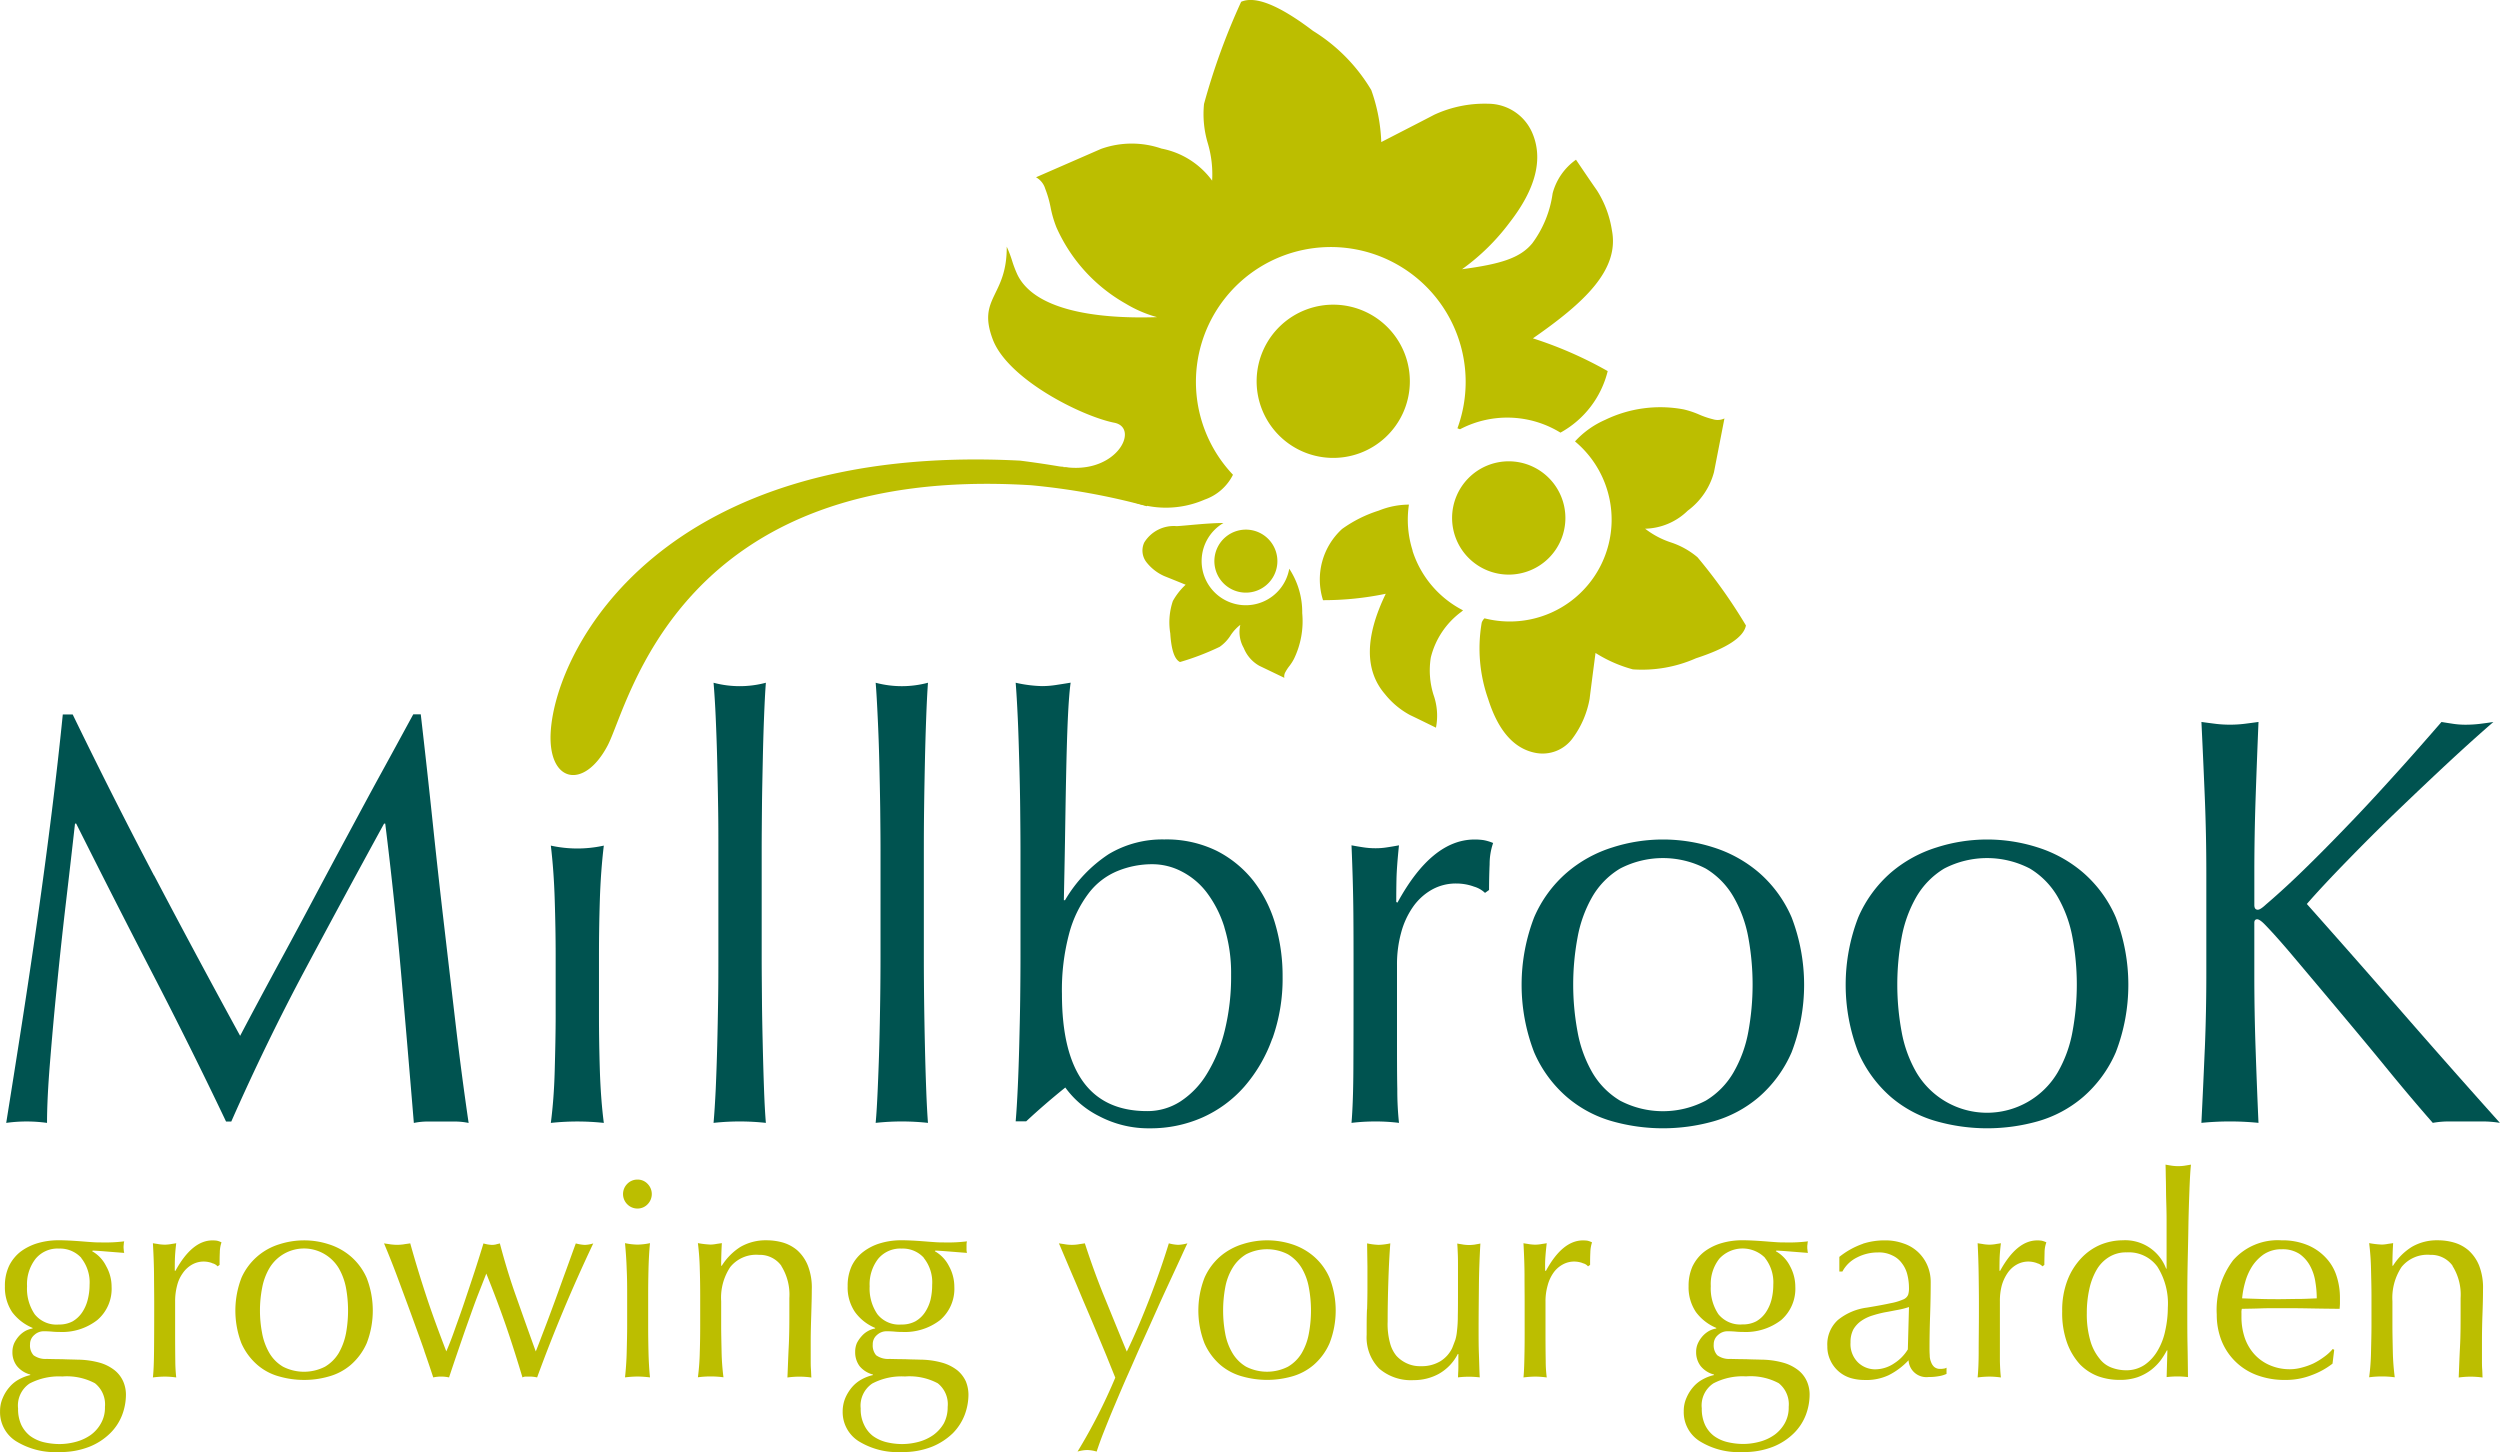 <svg xmlns="http://www.w3.org/2000/svg" width="148.148" height="86.061" viewBox="0 0 148.148 86.061">
  <g id="logo" transform="translate(-277.301 -61.544)">
    <path id="Path_11064" data-name="Path 11064" d="M23.821,124a2.423,2.423,0,0,1,.688-.841,3.23,3.23,0,0,1,1.02-.5,4.346,4.346,0,0,1,1.232-.167c.21,0,.416.008.609.017s.44.025.745.048c.255.022.485.038.685.051s.36.013.483.013a9.3,9.3,0,0,0,1.356-.065.7.7,0,0,0-.027.168c-.006.057-.012.118-.012.169a1.754,1.754,0,0,0,.012.175.7.7,0,0,0,.027.173l-.958-.075c-.3-.025-.609-.05-.905-.062l-.04.037a2.048,2.048,0,0,1,.832.883,2.464,2.464,0,0,1,.323,1.222,2.43,2.43,0,0,1-.846,1.973,3.388,3.388,0,0,1-2.256.706,4.289,4.289,0,0,1-.46-.022c-.148-.012-.3-.019-.458-.019a.817.817,0,0,0-.554.216.71.71,0,0,0-.259.56.863.863,0,0,0,.208.646,1.2,1.2,0,0,0,.774.218c.309.007.62.015.918.015.305.016.608.016.92.028a5.134,5.134,0,0,1,1.319.184,2.558,2.558,0,0,1,.88.45,1.761,1.761,0,0,1,.5.651,1.969,1.969,0,0,1,.164.8,3.42,3.42,0,0,1-.224,1.191,3.047,3.047,0,0,1-.707,1.082,3.7,3.7,0,0,1-1.227.8,4.64,4.64,0,0,1-1.807.317,4.406,4.406,0,0,1-2.555-.647,2.032,2.032,0,0,1-.94-1.767,1.927,1.927,0,0,1,.164-.8,2.346,2.346,0,0,1,.41-.652,1.95,1.95,0,0,1,.563-.448,2.589,2.589,0,0,1,.653-.247v-.033a1.5,1.5,0,0,1-.787-.5,1.322,1.322,0,0,1-.27-.838,1.3,1.3,0,0,1,.108-.523,1.846,1.846,0,0,1,.277-.415,1.55,1.55,0,0,1,.384-.308,1.408,1.408,0,0,1,.425-.143v-.036A2.9,2.9,0,0,1,24,126.752a2.637,2.637,0,0,1-.431-1.535A2.737,2.737,0,0,1,23.821,124m5.09,6.969a3.546,3.546,0,0,0-1.94-.405,3.755,3.755,0,0,0-1.939.416,1.569,1.569,0,0,0-.683,1.479,2.248,2.248,0,0,0,.187.965,1.86,1.86,0,0,0,.523.66,2.293,2.293,0,0,0,.771.365,4.2,4.2,0,0,0,.972.12,3.815,3.815,0,0,0,.989-.137,2.769,2.769,0,0,0,.86-.4,2.1,2.1,0,0,0,.605-.683,1.858,1.858,0,0,0,.241-.978,1.6,1.6,0,0,0-.586-1.4m-.818-7.439a1.712,1.712,0,0,0-1.32-.547,1.681,1.681,0,0,0-1.392.612,2.446,2.446,0,0,0-.5,1.62,2.7,2.7,0,0,0,.454,1.66,1.65,1.65,0,0,0,1.424.608,1.7,1.7,0,0,0,.819-.185,1.724,1.724,0,0,0,.56-.522,2.359,2.359,0,0,0,.334-.747,3.54,3.54,0,0,0,.114-.895,2.332,2.332,0,0,0-.5-1.6" transform="translate(254.023 12.549)" fill="#bcbe00"/>
    <path id="Path_11065" data-name="Path 11065" d="M38.977,123.844a1.466,1.466,0,0,0-.485-.09,1.391,1.391,0,0,0-.722.19,1.673,1.673,0,0,0-.534.5,2.131,2.131,0,0,0-.334.731,3.613,3.613,0,0,0-.117.923v1.837c0,.754.005,1.326.01,1.716a9.608,9.608,0,0,0,.055.971,5.207,5.207,0,0,0-.669-.051,5.558,5.558,0,0,0-.713.051c.042-.384.06-.893.067-1.554s.01-1.454.01-2.4v-.534c0-.438-.008-.94-.01-1.512s-.025-1.222-.067-1.955c.129.026.246.036.358.059a2.993,2.993,0,0,0,.355.028,2.751,2.751,0,0,0,.317-.028c.112-.023.228-.033.352-.059-.049.4-.072.722-.079.956s-.007.453-.007.672l.036.013q.991-1.811,2.2-1.808a1.962,1.962,0,0,1,.26.017,1.12,1.12,0,0,1,.273.1,1.869,1.869,0,0,0-.1.6c-.013.268-.013.509-.013.734l-.119.087a.6.6,0,0,0-.328-.187" transform="translate(250.894 12.549)" fill="#bcbe00"/>
    <path id="Path_11066" data-name="Path 11066" d="M42.4,124.726a3.611,3.611,0,0,1,2.262-2,4.771,4.771,0,0,1,1.447-.227,4.672,4.672,0,0,1,1.456.227,3.7,3.7,0,0,1,1.31.718,3.587,3.587,0,0,1,.95,1.284,5.356,5.356,0,0,1,0,3.867,3.655,3.655,0,0,1-.95,1.288,3.367,3.367,0,0,1-1.31.686,5.153,5.153,0,0,1-1.456.2,5.261,5.261,0,0,1-1.447-.2,3.291,3.291,0,0,1-1.31-.686,3.642,3.642,0,0,1-.952-1.288,5.408,5.408,0,0,1,0-3.867m1.229,3.281a3.68,3.68,0,0,0,.43,1.168,2.284,2.284,0,0,0,.809.809,2.732,2.732,0,0,0,2.485,0,2.34,2.34,0,0,0,.815-.809,3.809,3.809,0,0,0,.43-1.168,7.5,7.5,0,0,0,0-2.7,3.712,3.712,0,0,0-.43-1.164,2.419,2.419,0,0,0-.815-.816,2.388,2.388,0,0,0-3.293.816,3.588,3.588,0,0,0-.43,1.164,7.076,7.076,0,0,0,0,2.7" transform="translate(249.206 12.548)" fill="#bcbe00"/>
    <path id="Path_11067" data-name="Path 11067" d="M56.285,129.107c-.222-.64-.47-1.313-.731-2.031s-.537-1.455-.815-2.207-.563-1.466-.844-2.132c.129.025.267.038.392.061a3.576,3.576,0,0,0,.394.027,3.149,3.149,0,0,0,.363-.027c.122-.023.259-.036.405-.061.291,1.044.613,2.1.96,3.152s.748,2.135,1.178,3.249c.135-.31.3-.721.482-1.238s.384-1.061.583-1.659.4-1.187.6-1.8.379-1.183.536-1.7a2.066,2.066,0,0,0,.5.088,1.128,1.128,0,0,0,.239-.027c.065-.023.148-.036.233-.061.282,1.068.6,2.126.971,3.162.372,1.052.751,2.125,1.157,3.239.146-.352.309-.8.507-1.311s.4-1.061.611-1.634.421-1.169.641-1.767.421-1.169.614-1.689a2.48,2.48,0,0,0,.534.088,1.9,1.9,0,0,0,.5-.088c-.634,1.341-1.232,2.68-1.78,3.99s-1.067,2.636-1.547,3.952a1.858,1.858,0,0,0-.428-.051H62.3a.405.405,0,0,0-.2.051c-.3-1-.61-1.988-.957-3s-.744-2.057-1.186-3.155c-.131.336-.292.744-.488,1.243s-.381,1.032-.585,1.6-.4,1.144-.6,1.726-.379,1.113-.534,1.585a2.2,2.2,0,0,0-.937,0c-.135-.409-.307-.932-.533-1.572" transform="translate(246.162 12.487)" fill="#bcbe00"/>
    <path id="Path_11068" data-name="Path 11068" d="M73.2,117.908a.832.832,0,0,1,.609-.255.806.806,0,0,1,.6.255.861.861,0,0,1,0,1.206.817.817,0,0,1-.6.255.844.844,0,0,1-.609-.255.856.856,0,0,1,0-1.206m-.031,5.066c-.016-.554-.056-1.07-.1-1.554a3.938,3.938,0,0,0,.743.087,3.878,3.878,0,0,0,.737-.087c-.047.484-.075,1-.089,1.554s-.019,1.074-.019,1.576v1.741q0,.756.019,1.584c.014.554.042,1.051.089,1.5a6.711,6.711,0,0,0-.737-.051,6.551,6.551,0,0,0-.743.051c.047-.447.087-.944.1-1.5s.027-1.08.027-1.584V124.55c0-.5,0-1.033-.027-1.576" transform="translate(241.27 13.792)" fill="#bcbe00"/>
    <path id="Path_11069" data-name="Path 11069" d="M83.864,124a1.577,1.577,0,0,0-1.327-.643,1.977,1.977,0,0,0-1.695.718,3.277,3.277,0,0,0-.541,2.029v1.428c0,.5.014,1.032.025,1.58a13.938,13.938,0,0,0,.111,1.5,5.706,5.706,0,0,0-1.515,0,13.555,13.555,0,0,0,.112-1.5c.018-.549.024-1.076.024-1.58v-1.742c0-.5-.006-1.032-.024-1.582a15.185,15.185,0,0,0-.112-1.547,5.37,5.37,0,0,0,.757.087,2.23,2.23,0,0,0,.283-.028c.115-.023.241-.033.379-.059q-.039.67-.04,1.34h.038a3.516,3.516,0,0,1,1.109-1.118,2.988,2.988,0,0,1,1.558-.389,3.531,3.531,0,0,1,.942.13,2.347,2.347,0,0,1,.86.46,2.458,2.458,0,0,1,.624.893,3.571,3.571,0,0,1,.239,1.427c0,.48-.016.972-.031,1.483s-.033,1.049-.033,1.616V129.6c0,.175,0,.352.013.525s.013.34.027.5a5.009,5.009,0,0,0-1.42,0c.028-.584.044-1.182.076-1.795s.039-1.251.039-1.895v-1.023a3.207,3.207,0,0,0-.479-1.9" transform="translate(239.736 12.549)" fill="#bcbe00"/>
    <path id="Path_11070" data-name="Path 11070" d="M91.009,124a2.331,2.331,0,0,1,.7-.841,3.123,3.123,0,0,1,1.017-.5,4.3,4.3,0,0,1,1.226-.167c.209,0,.418.008.615.017s.436.025.738.048c.257.022.488.038.685.051s.367.013.487.013a9.3,9.3,0,0,0,1.353-.065.954.954,0,0,0-.025.168c0,.057,0,.118,0,.169s0,.113,0,.175a.933.933,0,0,0,.025.173c-.33-.025-.64-.051-.95-.075s-.617-.05-.922-.062l-.032.037a2.092,2.092,0,0,1,.839.883,2.529,2.529,0,0,1,.317,1.222,2.442,2.442,0,0,1-.84,1.973,3.417,3.417,0,0,1-2.262.706,4.243,4.243,0,0,1-.459-.022c-.149-.012-.294-.019-.46-.019a.832.832,0,0,0-.557.216.7.7,0,0,0-.256.56.894.894,0,0,0,.2.646,1.211,1.211,0,0,0,.783.218c.311.007.615.015.917.015.3.016.605.016.926.028a4.936,4.936,0,0,1,1.3.184,2.605,2.605,0,0,1,.889.45,1.863,1.863,0,0,1,.5.651,2.124,2.124,0,0,1,.156.8,3.456,3.456,0,0,1-.225,1.191,3.169,3.169,0,0,1-.7,1.082,3.853,3.853,0,0,1-1.232.8,4.635,4.635,0,0,1-1.8.317,4.409,4.409,0,0,1-2.558-.647,2.044,2.044,0,0,1-.939-1.767,2.09,2.09,0,0,1,.161-.8,2.558,2.558,0,0,1,.412-.652,2.078,2.078,0,0,1,.566-.448,2.579,2.579,0,0,1,.653-.247v-.033a1.51,1.51,0,0,1-.792-.5,1.375,1.375,0,0,1-.259-.838,1.3,1.3,0,0,1,.1-.523,1.883,1.883,0,0,1,.287-.415,1.37,1.37,0,0,1,.386-.308,1.255,1.255,0,0,1,.409-.143v-.036a2.8,2.8,0,0,1-1.194-.942,2.574,2.574,0,0,1-.433-1.535A2.748,2.748,0,0,1,91.009,124m5.093,6.969a3.553,3.553,0,0,0-1.943-.405,3.726,3.726,0,0,0-1.938.416,1.581,1.581,0,0,0-.688,1.479,2.09,2.09,0,0,0,.2.965,1.8,1.8,0,0,0,.517.66,2.315,2.315,0,0,0,.777.365,4.022,4.022,0,0,0,.966.12,3.865,3.865,0,0,0,.993-.137,2.8,2.8,0,0,0,.853-.4,2.264,2.264,0,0,0,.618-.683,2.032,2.032,0,0,0,.23-.978,1.579,1.579,0,0,0-.583-1.4m-.828-7.439a1.682,1.682,0,0,0-1.312-.547,1.7,1.7,0,0,0-1.4.612,2.466,2.466,0,0,0-.5,1.62,2.687,2.687,0,0,0,.461,1.66,1.637,1.637,0,0,0,1.415.608,1.7,1.7,0,0,0,.826-.185,1.679,1.679,0,0,0,.566-.522,2.448,2.448,0,0,0,.336-.747,3.793,3.793,0,0,0,.1-.895,2.3,2.3,0,0,0-.5-1.6" transform="translate(236.772 12.549)" fill="#bcbe00"/>
    <path id="Path_11071" data-name="Path 11071" d="M110.574,129.523c-.2-.484-.407-.98-.632-1.517s-.449-1.067-.685-1.616-.448-1.076-.658-1.56-.388-.911-.543-1.273-.271-.647-.352-.821c.148.025.279.039.4.062a2.491,2.491,0,0,0,.738,0c.123-.023.249-.036.4-.062.348,1.069.727,2.126,1.155,3.17s.867,2.133,1.331,3.244c.474-.975.919-2.029,1.349-3.139s.816-2.207,1.142-3.275a2.527,2.527,0,0,0,.555.089,2.391,2.391,0,0,0,.546-.089c-.075.15-.2.423-.372.8s-.379.82-.615,1.33-.508,1.093-.791,1.728-.569,1.273-.872,1.938-.582,1.319-.873,1.97-.552,1.275-.8,1.859-.459,1.112-.647,1.586-.316.851-.408,1.129a2.194,2.194,0,0,0-.561-.092,2.23,2.23,0,0,0-.572.092,32.827,32.827,0,0,0,2.237-4.381c-.123-.3-.278-.69-.473-1.169" transform="translate(232.346 12.487)" fill="#bcbe00"/>
    <path id="Path_11072" data-name="Path 11072" d="M119.184,124.726a3.594,3.594,0,0,1,.945-1.284,3.725,3.725,0,0,1,1.316-.718,4.787,4.787,0,0,1,2.911,0,3.723,3.723,0,0,1,1.3.718,3.53,3.53,0,0,1,.943,1.284,5.325,5.325,0,0,1,0,3.867,3.6,3.6,0,0,1-.943,1.288,3.384,3.384,0,0,1-1.3.686,5.4,5.4,0,0,1-2.911,0,3.393,3.393,0,0,1-1.316-.686,3.661,3.661,0,0,1-.945-1.288,5.366,5.366,0,0,1,0-3.867m1.229,3.281a3.461,3.461,0,0,0,.43,1.168,2.3,2.3,0,0,0,.807.809,2.735,2.735,0,0,0,2.486,0,2.3,2.3,0,0,0,.815-.809,3.551,3.551,0,0,0,.423-1.168,7.408,7.408,0,0,0,0-2.7,3.466,3.466,0,0,0-.423-1.164,2.371,2.371,0,0,0-.815-.816,2.705,2.705,0,0,0-2.486,0,2.382,2.382,0,0,0-.807.816,3.379,3.379,0,0,0-.43,1.164,7.543,7.543,0,0,0,0,2.7" transform="translate(229.491 12.548)" fill="#bcbe00"/>
    <path id="Path_11073" data-name="Path 11073" d="M132.27,126.635c.013-.416.02-.833.02-1.246v-1.272c-.007-.453-.013-.92-.02-1.379a3.81,3.81,0,0,0,.69.088,3.723,3.723,0,0,0,.685-.088c-.051.666-.088,1.393-.114,2.194s-.043,1.61-.043,2.442a4.28,4.28,0,0,0,.157,1.33,1.972,1.972,0,0,0,.364.7,1.91,1.91,0,0,0,.592.433,1.818,1.818,0,0,0,.85.178,2.128,2.128,0,0,0,1.174-.3,1.874,1.874,0,0,0,.685-.766c.077-.19.135-.352.186-.483a2.647,2.647,0,0,0,.1-.533,7.215,7.215,0,0,0,.05-.9c.01-.378.01-.894.01-1.557v-1.4c0-.244,0-.47-.01-.695s-.017-.436-.034-.633c.121.025.241.038.355.061a2.559,2.559,0,0,0,.346.027,2.76,2.76,0,0,0,.347-.027c.106-.023.219-.036.323-.061-.049.871-.08,1.7-.087,2.512s-.018,1.664-.018,2.56c0,.5,0,.994.018,1.472s.025.939.049,1.388a5.3,5.3,0,0,0-1.29,0c.008-.1.008-.207.015-.32s.009-.224.009-.351v-.716h-.034a2.807,2.807,0,0,1-1.124,1.177,3.062,3.062,0,0,1-1.485.372,2.887,2.887,0,0,1-2.049-.683,2.634,2.634,0,0,1-.743-2c0-.591,0-1.094.02-1.51" transform="translate(226.044 12.487)" fill="#bcbe00"/>
    <path id="Path_11074" data-name="Path 11074" d="M148.253,123.844a1.505,1.505,0,0,0-.491-.09,1.389,1.389,0,0,0-.718.19,1.607,1.607,0,0,0-.539.5,2.336,2.336,0,0,0-.328.731,3.394,3.394,0,0,0-.126.923v1.837c0,.754.006,1.326.013,1.716a7.647,7.647,0,0,0,.061.971,5.252,5.252,0,0,0-.672-.051,5.512,5.512,0,0,0-.707.051c.039-.384.05-.893.062-1.554s.007-1.454.007-2.4v-.534c0-.438-.007-.94-.007-1.512s-.023-1.222-.062-1.955c.123.026.236.036.355.059a2.9,2.9,0,0,0,.352.028,2.6,2.6,0,0,0,.311-.028c.113-.023.235-.033.36-.059-.048.4-.074.722-.088.956s-.007.453-.007.672l.046.013c.652-1.207,1.391-1.808,2.2-1.808a2.184,2.184,0,0,1,.261.017,1.184,1.184,0,0,1,.272.1,2.068,2.068,0,0,0-.1.6c-.014.268-.014.509-.014.734l-.124.087a.558.558,0,0,0-.32-.187" transform="translate(222.835 12.549)" fill="#bcbe00"/>
    <path id="Path_11075" data-name="Path 11075" d="M158.063,124a2.423,2.423,0,0,1,.691-.841,3.218,3.218,0,0,1,1.019-.5,4.344,4.344,0,0,1,1.233-.167c.208,0,.417.008.607.017s.447.025.748.048c.251.022.483.038.68.051s.361.013.486.013a9.311,9.311,0,0,0,1.356-.065.739.739,0,0,0-.026.168.747.747,0,0,0-.013.169.779.779,0,0,0,.013.175.735.735,0,0,0,.026.173l-.952-.075c-.308-.025-.614-.05-.919-.062l-.032.037a2.079,2.079,0,0,1,.841.883,2.568,2.568,0,0,1,.314,1.222,2.46,2.46,0,0,1-.836,1.973,3.439,3.439,0,0,1-2.265.706,4.285,4.285,0,0,1-.461-.022c-.15-.012-.3-.019-.459-.019a.818.818,0,0,0-.552.216.712.712,0,0,0-.262.56.867.867,0,0,0,.211.646,1.19,1.19,0,0,0,.772.218c.31.007.62.015.919.015.3.016.608.016.92.028a5,5,0,0,1,1.311.184,2.561,2.561,0,0,1,.888.45,1.729,1.729,0,0,1,.5.651,1.932,1.932,0,0,1,.161.8,3.437,3.437,0,0,1-.224,1.191,3.068,3.068,0,0,1-.707,1.082,3.707,3.707,0,0,1-1.226.8,4.664,4.664,0,0,1-1.81.317,4.382,4.382,0,0,1-2.552-.647,2.029,2.029,0,0,1-.939-1.767,1.9,1.9,0,0,1,.162-.8,2.414,2.414,0,0,1,.41-.652,1.976,1.976,0,0,1,.567-.448,2.473,2.473,0,0,1,.65-.247v-.033a1.489,1.489,0,0,1-.787-.5,1.344,1.344,0,0,1-.268-.838,1.2,1.2,0,0,1,.111-.523,1.694,1.694,0,0,1,.274-.415,1.549,1.549,0,0,1,.384-.308,1.37,1.37,0,0,1,.423-.143v-.036a2.866,2.866,0,0,1-1.206-.942,2.616,2.616,0,0,1-.433-1.535,2.779,2.779,0,0,1,.252-1.214m5.091,6.969a3.55,3.55,0,0,0-1.94-.405,3.717,3.717,0,0,0-1.936.416,1.568,1.568,0,0,0-.686,1.479,2.259,2.259,0,0,0,.187.965,1.8,1.8,0,0,0,.522.66,2.232,2.232,0,0,0,.777.365,4.079,4.079,0,0,0,.971.12,3.8,3.8,0,0,0,.987-.137,2.718,2.718,0,0,0,.858-.4,2.169,2.169,0,0,0,.611-.683,1.886,1.886,0,0,0,.238-.978,1.6,1.6,0,0,0-.587-1.4m-.821-7.439a1.875,1.875,0,0,0-2.709.065,2.433,2.433,0,0,0-.5,1.62,2.746,2.746,0,0,0,.449,1.66,1.663,1.663,0,0,0,1.43.608,1.685,1.685,0,0,0,.818-.185,1.744,1.744,0,0,0,.56-.522,2.43,2.43,0,0,0,.337-.747,3.574,3.574,0,0,0,.11-.895,2.34,2.34,0,0,0-.5-1.6" transform="translate(219.555 12.549)" fill="#bcbe00"/>
    <path id="Path_11076" data-name="Path 11076" d="M171.073,122.7a4.132,4.132,0,0,1,1.3-.2,3.129,3.129,0,0,1,1.1.178,2.323,2.323,0,0,1,.859.5,2.379,2.379,0,0,1,.559.783,2.484,2.484,0,0,1,.207,1.015c0,.638-.012,1.273-.033,1.9s-.037,1.3-.037,2c0,.127,0,.273.013.429a.978.978,0,0,0,.077.4.707.707,0,0,0,.184.291.53.53,0,0,0,.378.118.819.819,0,0,0,.175-.013.414.414,0,0,0,.181-.056v.367a1.732,1.732,0,0,1-.458.135,3.189,3.189,0,0,1-.611.05,1.057,1.057,0,0,1-1.181-.994,4.186,4.186,0,0,1-1.182.887,3.114,3.114,0,0,1-1.43.282,2.9,2.9,0,0,1-.806-.111,1.934,1.934,0,0,1-1.206-1.033,1.875,1.875,0,0,1-.189-.855,1.95,1.95,0,0,1,.624-1.554,3.418,3.418,0,0,1,1.712-.734c.606-.1,1.07-.186,1.412-.262a3.331,3.331,0,0,0,.746-.222.52.52,0,0,0,.293-.276,1.276,1.276,0,0,0,.05-.41,3.261,3.261,0,0,0-.1-.8,1.786,1.786,0,0,0-.323-.665,1.432,1.432,0,0,0-.567-.459,1.747,1.747,0,0,0-.849-.176,2.668,2.668,0,0,0-1.245.3,1.954,1.954,0,0,0-.861.832h-.181v-.869a4.679,4.679,0,0,1,1.385-.771m2.083,3.911c-.248.043-.5.1-.752.141a6.747,6.747,0,0,0-.754.193,2.388,2.388,0,0,0-.659.316,1.621,1.621,0,0,0-.471.505,1.6,1.6,0,0,0-.169.771,1.524,1.524,0,0,0,.442,1.188,1.468,1.468,0,0,0,1,.41,2.029,2.029,0,0,0,1.154-.362,2.535,2.535,0,0,0,.8-.819l.068-2.511a4.7,4.7,0,0,1-.659.168" transform="translate(216.615 12.548)" fill="#bcbe00"/>
    <path id="Path_11077" data-name="Path 11077" d="M184.464,123.844a1.528,1.528,0,0,0-.489-.09,1.411,1.411,0,0,0-.724.19,1.608,1.608,0,0,0-.53.5,2.493,2.493,0,0,0-.337.731,3.52,3.52,0,0,0-.111.923v3.553c.01.4.03.722.059.971a5.18,5.18,0,0,0-.67-.051,5.5,5.5,0,0,0-.708.051c.037-.384.062-.893.062-1.554s.014-1.454.014-2.4v-.534c0-.438-.007-.94-.014-1.512s-.025-1.222-.062-1.955c.124.026.248.036.36.059a2.831,2.831,0,0,0,.348.028,2.9,2.9,0,0,0,.325-.028c.112-.023.224-.033.346-.059-.049.4-.073.722-.078.956s-.007.453-.007.672l.036.013c.661-1.207,1.391-1.808,2.206-1.808a1.878,1.878,0,0,1,.256.017,1.172,1.172,0,0,1,.281.1,1.736,1.736,0,0,0-.106.6c-.007.268-.013.509-.013.734l-.112.087a.65.65,0,0,0-.33-.187" transform="translate(213.54 12.549)" fill="#bcbe00"/>
    <path id="Path_11078" data-name="Path 11078" d="M193.9,127.472a4.812,4.812,0,0,1-.359.576,3.17,3.17,0,0,1-.566.573,3,3,0,0,1-.808.436,3.2,3.2,0,0,1-1.09.16,3.722,3.722,0,0,1-1.235-.21,2.952,2.952,0,0,1-1.089-.708,3.818,3.818,0,0,1-.764-1.277,5.2,5.2,0,0,1-.29-1.863,4.938,4.938,0,0,1,.317-1.86,4,4,0,0,1,.817-1.3,3.366,3.366,0,0,1,1.157-.8,3.515,3.515,0,0,1,1.292-.254,2.586,2.586,0,0,1,2.575,1.682h.028v-1.64c0-.422,0-.845,0-1.277s-.014-.835-.025-1.226-.007-.758-.017-1.105-.008-.65-.021-.918c.138.026.262.047.385.065a2.724,2.724,0,0,0,.374.025,2.648,2.648,0,0,0,.36-.025c.112-.019.247-.039.389-.065-.039.355-.067.872-.092,1.546s-.05,1.415-.062,2.23-.036,1.646-.05,2.5-.013,1.64-.013,2.355c0,.763,0,1.46.013,2.071s.019,1.24.027,1.889a5.134,5.134,0,0,0-.642-.039,5.2,5.2,0,0,0-.623.039l.045-1.585Zm-4.53-.562a2.936,2.936,0,0,0,.537,1.04,1.588,1.588,0,0,0,.743.549,2.428,2.428,0,0,0,.815.148,1.935,1.935,0,0,0,1.124-.324,2.633,2.633,0,0,0,.771-.85,3.808,3.808,0,0,0,.45-1.194,6.283,6.283,0,0,0,.149-1.337,4.076,4.076,0,0,0-.623-2.439,2.1,2.1,0,0,0-1.814-.842,1.9,1.9,0,0,0-1.043.274,2.146,2.146,0,0,0-.743.765,3.865,3.865,0,0,0-.432,1.15,6.482,6.482,0,0,0-.146,1.41,5.58,5.58,0,0,0,.213,1.652" transform="translate(211.806 14.098)" fill="#bcbe00"/>
    <path id="Path_11079" data-name="Path 11079" d="M200.995,123.67a3.515,3.515,0,0,1,2.863-1.174,3.867,3.867,0,0,1,1.532.278,3.1,3.1,0,0,1,1.075.734,2.8,2.8,0,0,1,.647,1.078,4.149,4.149,0,0,1,.208,1.32c0,.114,0,.22,0,.326s-.013.212-.018.323c-.6-.007-1.2-.013-1.8-.025s-1.194-.014-1.795-.014c-.369,0-.74,0-1.1.014s-.735.018-1.1.025a.764.764,0,0,0-.023.253v.217a3.883,3.883,0,0,0,.187,1.223,2.845,2.845,0,0,0,.563.982,2.631,2.631,0,0,0,.9.653,2.96,2.96,0,0,0,1.243.252,2.666,2.666,0,0,0,.688-.1,3.9,3.9,0,0,0,.691-.247,4.151,4.151,0,0,0,.62-.381,2.753,2.753,0,0,0,.519-.474l.085.053-.1.818a4.567,4.567,0,0,1-1.243.683,4.189,4.189,0,0,1-1.555.282,4.679,4.679,0,0,1-1.647-.272,3.59,3.59,0,0,1-2.128-2.044,4.2,4.2,0,0,1-.287-1.561,4.874,4.874,0,0,1,.973-3.22m1.834-.361a2.587,2.587,0,0,0-.708.722,3.446,3.446,0,0,0-.415.939,5.251,5.251,0,0,0-.181.962c.346.013.708.025,1.087.036s.739.013,1.1.013.745-.013,1.122-.013.754-.023,1.114-.036a5.857,5.857,0,0,0-.08-.957,2.848,2.848,0,0,0-.3-.938,2.078,2.078,0,0,0-.629-.728,1.814,1.814,0,0,0-1.058-.286,1.873,1.873,0,0,0-1.049.286" transform="translate(208.644 12.549)" fill="#bcbe00"/>
    <path id="Path_11080" data-name="Path 11080" d="M217.116,124a1.568,1.568,0,0,0-1.321-.643,1.973,1.973,0,0,0-1.7.718,3.307,3.307,0,0,0-.543,2.029v1.428c0,.5.013,1.032.024,1.58s.057,1.055.114,1.5a5.717,5.717,0,0,0-1.517,0,13.22,13.22,0,0,0,.111-1.5c.012-.549.027-1.076.027-1.58v-1.742c0-.5-.015-1.032-.027-1.582a14.785,14.785,0,0,0-.111-1.547,5.277,5.277,0,0,0,.757.087,2.263,2.263,0,0,0,.285-.028c.111-.023.238-.033.38-.059-.03.447-.043.894-.043,1.34h.036a3.478,3.478,0,0,1,1.117-1.118,2.937,2.937,0,0,1,1.541-.389,3.433,3.433,0,0,1,.945.13,2.289,2.289,0,0,1,.864.46,2.44,2.44,0,0,1,.629.893,3.6,3.6,0,0,1,.236,1.427c0,.48-.013.972-.032,1.483s-.03,1.049-.03,1.616V129.6c0,.175,0,.352.013.525s.013.34.023.5a5.427,5.427,0,0,0-.714-.051,5.546,5.546,0,0,0-.7.051c.024-.584.043-1.182.076-1.795s.036-1.251.036-1.895v-1.023a3.179,3.179,0,0,0-.481-1.9" transform="translate(205.522 12.549)" fill="#bcbe00"/>
    <path id="Path_11081" data-name="Path 11081" d="M32.535,90.1q2.434,4.633,5.1,9.511c.23-.438.563-1.069,1-1.886s.943-1.758,1.52-2.819S41.345,92.7,42,91.468s1.323-2.482,2.005-3.747,1.348-2.514,2.021-3.737,1.289-2.364,1.869-3.425h.444q.384,3.321.708,6.416t.675,6.085q.348,2.992.69,5.913t.763,5.8a4.074,4.074,0,0,0-.813-.084H48.741a4.043,4.043,0,0,0-.812.084q-.38-4.6-.76-8.922t-.935-8.817h-.069q-2.382,4.351-4.681,8.654t-4.373,9H36.8q-2.071-4.351-4.335-8.724t-4.546-8.931h-.069q-.239,2.141-.534,4.651t-.534,4.941c-.166,1.626-.3,3.16-.417,4.6s-.173,2.622-.173,3.545a8.749,8.749,0,0,0-2.419,0c.3-1.871.612-3.838.935-5.916s.632-4.158.931-6.259.575-4.166.828-6.2.474-3.983.659-5.829h.586q2.384,4.912,4.82,9.545" transform="translate(253.896 23.316)" fill="#005350"/>
    <path id="Path_11082" data-name="Path 11082" d="M67.426,94.226q-.052-1.711-.23-3.2a7.3,7.3,0,0,0,3.14,0q-.179,1.483-.235,3.2c-.036,1.142-.052,2.233-.052,3.27v3.593q0,1.559.052,3.27c.038,1.141.115,2.175.235,3.1a14.719,14.719,0,0,0-3.14,0c.119-.922.2-1.957.23-3.1s.056-2.231.056-3.27V97.5c0-1.036-.02-2.128-.056-3.27" transform="translate(242.747 20.628)" fill="#005350"/>
    <path id="Path_11083" data-name="Path 11083" d="M80.441,85.442c-.014-.925-.033-1.831-.054-2.733s-.053-1.759-.088-2.578-.081-1.515-.129-2.091a6.028,6.028,0,0,0,3.1,0c-.045.577-.078,1.273-.11,2.091s-.056,1.682-.074,2.578-.04,1.808-.048,2.733-.016,1.775-.016,2.559v6.262c0,.782.009,1.637.016,2.559s.027,1.835.048,2.734.045,1.752.074,2.559.065,1.475.11,2.007a14.36,14.36,0,0,0-3.1,0q.071-.8.129-2.007c.035-.807.065-1.662.088-2.559s.04-1.813.054-2.734.015-1.777.015-2.559V88c0-.784,0-1.634-.015-2.559" transform="translate(239.416 23.963)" fill="#005350"/>
    <path id="Path_11084" data-name="Path 11084" d="M93.363,85.442c-.013-.925-.033-1.831-.054-2.733s-.053-1.759-.092-2.578-.074-1.515-.123-2.091a6.011,6.011,0,0,0,3.1,0c-.042.577-.076,1.273-.106,2.091s-.056,1.682-.075,2.578-.036,1.808-.048,2.733-.016,1.775-.016,2.559v6.262c0,.782.005,1.637.016,2.559s.028,1.835.048,2.734.045,1.752.075,2.559.064,1.475.106,2.007a14.318,14.318,0,0,0-3.1,0c.05-.531.088-1.2.123-2.007s.068-1.662.092-2.559.041-1.813.054-2.734.019-1.777.019-2.559V88c0-.784-.01-1.634-.019-2.559" transform="translate(236.098 23.963)" fill="#005350"/>
    <path id="Path_11085" data-name="Path 11085" d="M119.467,99.12a8.851,8.851,0,0,1-1.659,2.855,7.213,7.213,0,0,1-2.491,1.831,7.589,7.589,0,0,1-3.1.638,6.278,6.278,0,0,1-2.995-.711,5.519,5.519,0,0,1-2.022-1.707c-.83.669-1.6,1.334-2.319,2.005h-.622c.048-.555.088-1.222.124-2.005s.065-1.619.087-2.51.045-1.787.056-2.708.018-1.776.018-2.561V87.992c0-.781-.009-1.635-.018-2.556s-.03-1.831-.056-2.731-.049-1.759-.087-2.577-.077-1.512-.124-2.089a7.857,7.857,0,0,0,1.557.2,5.509,5.509,0,0,0,.8-.061c.274-.042.575-.088.9-.143-.065.462-.123,1.194-.168,2.193s-.074,2.123-.1,3.355-.045,2.5-.066,3.8-.047,2.48-.068,3.543h.07a8.229,8.229,0,0,1,2.592-2.732,6.18,6.18,0,0,1,3.284-.868,6.754,6.754,0,0,1,3.11.674,6.539,6.539,0,0,1,2.177,1.78,7.679,7.679,0,0,1,1.3,2.578,10.9,10.9,0,0,1,.43,3.093,10.591,10.591,0,0,1-.6,3.665m-2.847-6.582a6.718,6.718,0,0,0-1.039-2.052,4.359,4.359,0,0,0-1.487-1.254,3.768,3.768,0,0,0-1.744-.434,5.4,5.4,0,0,0-2.058.4,4.107,4.107,0,0,0-1.709,1.309,6.857,6.857,0,0,0-1.159,2.378,12.938,12.938,0,0,0-.433,3.606q0,6.938,5.047,6.937a3.6,3.6,0,0,0,1.973-.572,5.091,5.091,0,0,0,1.57-1.637,8.9,8.9,0,0,0,1.055-2.555,13.359,13.359,0,0,0,.379-3.312,9.182,9.182,0,0,0-.4-2.815" transform="translate(233.23 23.963)" fill="#005350"/>
    <path id="Path_11086" data-name="Path 11086" d="M138.269,93.321a3.078,3.078,0,0,0-1.02-.175,2.9,2.9,0,0,0-1.484.383,3.423,3.423,0,0,0-1.1,1.021,4.85,4.85,0,0,0-.695,1.53,7.086,7.086,0,0,0-.24,1.884v3.816c0,1.552,0,2.734.018,3.556a18.432,18.432,0,0,0,.1,1.995,11.158,11.158,0,0,0-1.371-.084,11.8,11.8,0,0,0-1.443.084q.1-1.178.111-3.206c.008-1.349.01-3.008.01-4.967V98.046c0-.9,0-1.934-.01-3.112s-.046-2.528-.111-4.051c.253.048.491.088.721.122a4.6,4.6,0,0,0,.722.051,4.15,4.15,0,0,0,.65-.051c.227-.034.47-.074.72-.122q-.129,1.249-.147,1.973c-.011.485-.014.947-.014,1.387l.072.035q2.037-3.736,4.564-3.739a3.584,3.584,0,0,1,.534.035,2.756,2.756,0,0,1,.57.171A3.851,3.851,0,0,0,139.219,92c-.024.561-.034,1.07-.034,1.53l-.24.172a1.58,1.58,0,0,0-.676-.378" transform="translate(226.356 20.754)" fill="#005350"/>
    <path id="Path_11087" data-name="Path 11087" d="M145.337,95.155a7.33,7.33,0,0,1,1.947-2.662,7.641,7.641,0,0,1,2.7-1.487,9.791,9.791,0,0,1,5.979,0,7.7,7.7,0,0,1,2.69,1.487,7.378,7.378,0,0,1,1.945,2.662,11.156,11.156,0,0,1,0,7.988,7.4,7.4,0,0,1-1.945,2.66,7.137,7.137,0,0,1-2.69,1.437,11.057,11.057,0,0,1-5.979,0,7.093,7.093,0,0,1-2.7-1.437,7.353,7.353,0,0,1-1.947-2.66,11.135,11.135,0,0,1,0-7.988m2.576,6.783a7.488,7.488,0,0,0,.869,2.4,4.69,4.69,0,0,0,1.651,1.676,5.464,5.464,0,0,0,5.076,0,4.678,4.678,0,0,0,1.645-1.676,7.477,7.477,0,0,0,.876-2.4,15.5,15.5,0,0,0,0-5.6,7.512,7.512,0,0,0-.876-2.4,4.676,4.676,0,0,0-1.645-1.678,5.5,5.5,0,0,0-5.076,0,4.688,4.688,0,0,0-1.651,1.678,7.522,7.522,0,0,0-.869,2.4,15.244,15.244,0,0,0,0,5.6" transform="translate(222.874 20.754)" fill="#005350"/>
    <path id="Path_11088" data-name="Path 11088" d="M171.178,95.155a7.41,7.41,0,0,1,1.944-2.662,7.667,7.667,0,0,1,2.709-1.487,9.789,9.789,0,0,1,5.978,0,7.684,7.684,0,0,1,2.688,1.487,7.354,7.354,0,0,1,1.946,2.662,11.125,11.125,0,0,1,0,7.988,7.377,7.377,0,0,1-1.946,2.66,7.123,7.123,0,0,1-2.688,1.437,11.054,11.054,0,0,1-5.978,0,7.116,7.116,0,0,1-2.709-1.437,7.434,7.434,0,0,1-1.944-2.66,11.094,11.094,0,0,1,0-7.988m2.573,6.783a7.472,7.472,0,0,0,.872,2.4,4.861,4.861,0,0,0,8.375,0,7.458,7.458,0,0,0,.875-2.4,15.331,15.331,0,0,0,0-5.6,7.492,7.492,0,0,0-.875-2.4,4.725,4.725,0,0,0-1.647-1.678,5.505,5.505,0,0,0-5.079,0,4.737,4.737,0,0,0-1.649,1.678,7.507,7.507,0,0,0-.872,2.4,15.329,15.329,0,0,0,0,5.6" transform="translate(216.24 20.754)" fill="#005350"/>
    <path id="Path_11089" data-name="Path 11089" d="M199,100.564c.061-1.478.09-2.972.09-4.5V90.123q0-2.285-.09-4.48t-.2-4.478c.3.043.587.08.861.114a7.068,7.068,0,0,0,.828.048,7.19,7.19,0,0,0,.832-.048c.272-.034.559-.071.861-.114-.064,1.518-.12,3.015-.17,4.474s-.077,2.955-.077,4.474v1.9c0,.19.07.279.207.279.1,0,.257-.1.483-.311q1.213-1.036,2.541-2.349c.89-.873,1.779-1.785,2.681-2.728s1.782-1.909,2.662-2.884,1.715-1.932,2.517-2.853c.254.043.5.08.727.114a4.969,4.969,0,0,0,.692.048,7.1,7.1,0,0,0,.831-.048c.276-.034.554-.071.825-.114q-1.2,1.038-2.726,2.454c-1.014.946-2.037,1.916-3.06,2.9s-2.005,1.97-2.934,2.925-1.712,1.791-2.335,2.506q2.8,3.147,5.649,6.416t5.792,6.555a6.51,6.51,0,0,0-1.04-.084h-1.984a5.521,5.521,0,0,0-.953.084c-.827-.945-1.749-2.03-2.746-3.252s-1.984-2.4-2.938-3.539-1.822-2.166-2.592-3.081-1.343-1.543-1.71-1.916c-.181-.181-.327-.276-.418-.276-.114,0-.172.072-.172.207v3.008q0,2.282.077,4.493c.05,1.477.106,2.925.17,4.356a17.073,17.073,0,0,0-3.383,0q.107-2.146.2-4.359" transform="translate(208.956 23.161)" fill="#005350"/>
    <path id="Path_11090" data-name="Path 11090" d="M129.873,48.984c.047.019.1.039.153.058a6.019,6.019,0,0,1,5.952.2,5.72,5.72,0,0,0,2.8-3.647,23.5,23.5,0,0,0-4.432-1.941c3.022-2.1,5.14-4.043,4.682-6.4a6.155,6.155,0,0,0-.884-2.362c-.4-.574-.811-1.18-1.245-1.824a3.557,3.557,0,0,0-1.385,1.995,6.441,6.441,0,0,1-1.2,2.952c-.733.9-1.931,1.243-4.167,1.543a12.868,12.868,0,0,0,2.806-2.751c1.572-2.017,2.019-3.8,1.349-5.343a2.85,2.85,0,0,0-2.584-1.712,7.108,7.108,0,0,0-3.222.653q.07-.03-3.136,1.618a10.186,10.186,0,0,0-.592-3.081,10.307,10.307,0,0,0-3.451-3.507q-3-2.277-4.26-1.725a39.4,39.4,0,0,0-2.2,6.052,6.007,6.007,0,0,0,.221,2.322,6.444,6.444,0,0,1,.259,2.225,4.853,4.853,0,0,0-3-1.9,5.409,5.409,0,0,0-3.584.019L104.9,34.109a1.16,1.16,0,0,1,.547.681,6.329,6.329,0,0,1,.319,1.11,6.564,6.564,0,0,0,.348,1.186,9.722,9.722,0,0,0,4.1,4.512,7.383,7.383,0,0,0,1.859.8c-3.956.13-7.311-.529-8.277-2.522a6.839,6.839,0,0,1-.315-.828,7.039,7.039,0,0,0-.316-.826c.023,2.973-1.77,3.007-.825,5.5.893,2.352,5.245,4.546,7.205,4.934,1.58.316.036,3.3-3.345,2.553,1.588.351,2.823,1.525,4.208,2.045a5.739,5.739,0,0,0,4.488-.045,2.955,2.955,0,0,0,1.676-1.472,7.992,7.992,0,1,1,13.3-2.749" transform="translate(233.794 37.94)" fill="#bcbe00"/>
    <path id="Path_11091" data-name="Path 11091" d="M102.522,61.78A56.417,56.417,0,0,0,95,60.308C73.8,59.214,67.509,71.365,67.185,76.345c-.2,3.031,1.956,3.524,3.367.852,1.292-2.439,4.161-16.732,25.1-15.431a40.457,40.457,0,0,1,6.868,1.246Z" transform="translate(242.753 28.533)" fill="#bcbe00"/>
    <path id="Path_11092" data-name="Path 11092" d="M134.022,64.566a6.014,6.014,0,0,1-.219-2.725,4.812,4.812,0,0,0-1.784.354,7.655,7.655,0,0,0-2.177,1.089,4.056,4.056,0,0,0-1.13,4.22,18.073,18.073,0,0,0,3.718-.38q-1.857,3.834-.053,5.94a4.822,4.822,0,0,0,1.492,1.248c.491.234,1,.485,1.536.748a3.7,3.7,0,0,0-.141-1.936A4.835,4.835,0,0,1,135.1,70.9a4.783,4.783,0,0,1,1.8-2.7l.11-.094a6.022,6.022,0,0,1-2.995-3.533m16.884.384a4.727,4.727,0,0,0-1.571-.876,5.058,5.058,0,0,1-1.528-.812,3.739,3.739,0,0,0,2.526-1.07,4.174,4.174,0,0,0,1.554-2.28l.62-3.185a.915.915,0,0,1-.67.051,5.1,5.1,0,0,1-.844-.287,5.246,5.246,0,0,0-.906-.3,7.5,7.5,0,0,0-4.658.625,5.281,5.281,0,0,0-1.777,1.273,6.036,6.036,0,0,1-5.362,10.483.625.625,0,0,0-.167.259,9,9,0,0,0,.382,4.52q.891,2.821,2.8,3.193a2.2,2.2,0,0,0,2.222-.887,5.575,5.575,0,0,0,.994-2.332c-.008.034.106-.863.346-2.7a8.049,8.049,0,0,0,2.213.972,7.881,7.881,0,0,0,3.739-.657c1.84-.6,2.827-1.251,2.962-1.944a31.093,31.093,0,0,0-2.876-4.049" transform="translate(226.99 29.606)" fill="#bcbe00"/>
    <path id="Path_11093" data-name="Path 11093" d="M123.832,70.646a4.683,4.683,0,0,0-.769-2.633,2.616,2.616,0,1,1-3.9-2.709c-.934,0-2.158.152-2.767.186a2.051,2.051,0,0,0-1.925.968,1.123,1.123,0,0,0,.155,1.2,2.752,2.752,0,0,0,1.019.786c-.019-.006.409.164,1.279.517a3.914,3.914,0,0,0-.758.965,3.968,3.968,0,0,0-.154,1.916q.091,1.469.577,1.7a15.279,15.279,0,0,0,2.351-.9,2.365,2.365,0,0,0,.633-.658,2.5,2.5,0,0,1,.59-.645,1.906,1.906,0,0,0,.205,1.374,2.1,2.1,0,0,0,.922,1.053l1.483.713a.487.487,0,0,1,.06-.337,2.427,2.427,0,0,1,.25-.378,2.8,2.8,0,0,0,.26-.409,5.132,5.132,0,0,0,.489-2.713" transform="translate(230.638 27.233)" fill="#bcbe00"/>
    <path id="Path_11094" data-name="Path 11094" d="M132.139,54.325a4.54,4.54,0,1,1-2.243-6.018,4.542,4.542,0,0,1,2.243,6.018" transform="translate(228.298 31.702)" fill="#bcbe00"/>
    <path id="Path_11095" data-name="Path 11095" d="M145.768,63.741a3.357,3.357,0,1,1-3.359-3.356,3.359,3.359,0,0,1,3.359,3.356" transform="translate(224.297 28.496)" fill="#bcbe00"/>
    <path id="Path_11096" data-name="Path 11096" d="M121.082,69.343a1.867,1.867,0,1,1,2.529-.759,1.867,1.867,0,0,1-2.529.759" transform="translate(229.164 27.097)" fill="#bcbe00"/>
  </g>
</svg>
